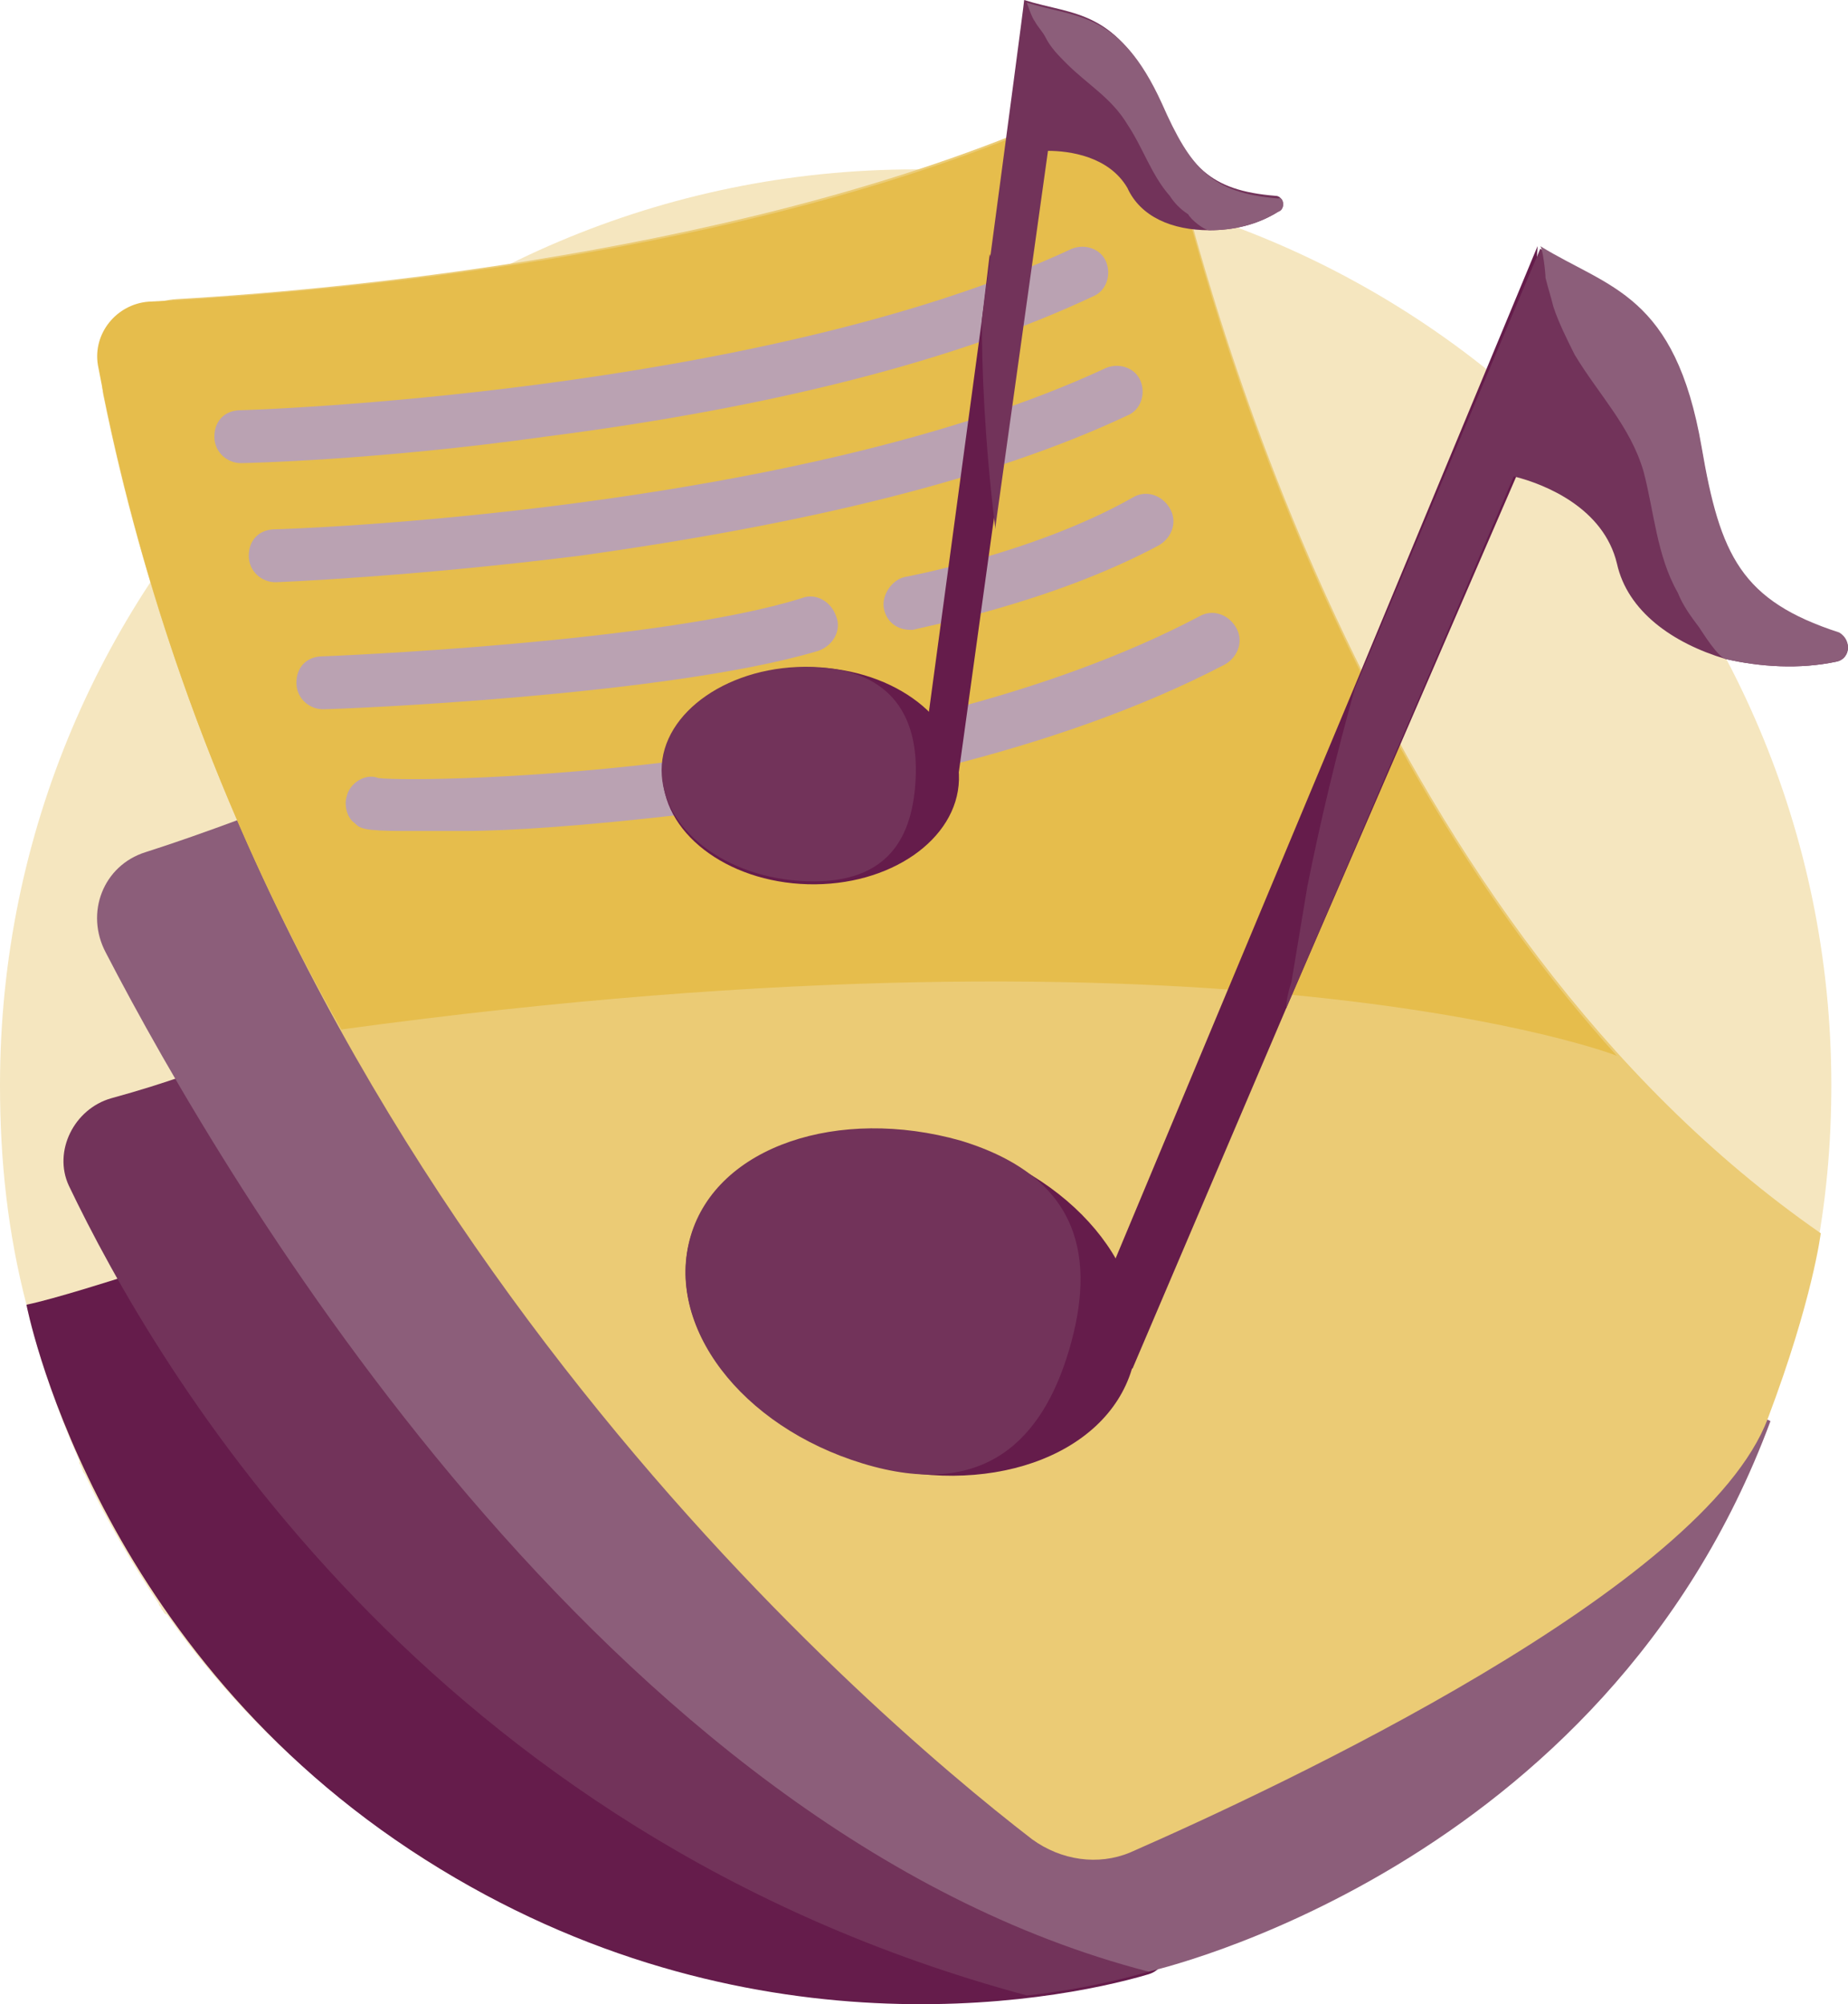 <?xml version="1.0" encoding="UTF-8"?>
<svg id="Layer_1" data-name="Layer 1" xmlns="http://www.w3.org/2000/svg" viewBox="0 0 69.83 75.73">
  <path d="M69.2,41c0-19.1-15.5-34.6-34.6-34.6S0,21.9,0,41c0,2.9.3,5.6,1,8.3h0s.5,2.5,2,5.9v.1c.1.1.1.3.2.4.8,1.7,1.8,3.4,2.8,4.9,0,.1.1.1.1.2.1.1.1.2.2.2,2.1,3,5,6,8.8,8.6,0,0,.1,0,.1.1.1,0,.1.1.2.1l.1.1c4.4,2.9,9.5,4.8,15,5.5h0c.2,0,.4,0,.6.1,4.1.4,7.6,0,9.9-.4.6-.1,1.3-.3,2-.5q.1,0,.2-.1s.9-.2,2.3-.7h.1c3-1,5.7-2.4,8.3-4.2,4.7-3.2,9.8-8.2,12.7-15.9h0c1.8-3.9,2.6-8.2,2.6-12.7Z" style="fill: #f5e6bf; stroke-width: 0px;"/>
  <path d="M4.5,48.3s-2.5.8-3.5,1c0,0,2.4,12.6,14.5,20.6,12.1,8,24.2,5.8,27.9,4.7s-7-20.2-7-20.2l-20.7-7-11.2.9Z" style="fill: #651c4b; stroke-width: 0px;"/>
  <path d="M7.9,40.3s-1.5.6-3.7,1.2c-1.4.4-2.2,2-1.6,3.3,3.3,6.9,13.5,24.5,36.2,30.6,0,0,2.2-.2,4.6-.9s6-24.2,6-24.2L7.9,40.3Z" style="fill: #72335a; stroke-width: 0px;"/>
  <path d="M16.5,28s-6.6,2.8-11,4.2c-1.6.5-2.3,2.3-1.5,3.8,4.5,8.7,18.9,33.2,39.4,38.5,0,0,17.2-3.8,23.5-20.8L16.5,28Z" style="fill: #8c5e7a; stroke-width: 0px;"/>
  <path d="M68.8,46.6c-16.7-11.6-23-34.6-24.7-41.8-.2-1.1-1.4-1.6-2.4-1.2-11.7,5.7-28,7.3-35,7.7-1.8.1-3.1,1.8-2.8,3.6,6.1,30.2,28.6,49.6,35.1,54.6,1.1.8,2.5,1,3.7.5,5.7-2.5,21.7-10,24.1-16.4,1.7-4.5,2-7,2-7Z" style="fill: #ebcb75; stroke-width: 0px;"/>
  <path d="M12.9,38.9c-4.1-7.2-7.4-15.6-9.2-25.1-.2-1.2.7-2.3,1.9-2.4,6.1-.3,22.9-1.6,35.2-7.3,1.4-.7,3.1.1,3.5,1.7,1.6,6.6,6.3,22.5,16.8,34.1.1,0-14.6-5.6-48.2-1Z" style="fill: #e6bd4c; stroke-width: 0px;"/>
  <path d="M9.1,17.5c-.5,0-1-.4-1-1s.4-1,1-1c.2,0,19.6-.6,31.4-6.1.5-.2,1.1,0,1.3.5s0,1.1-.5,1.3c-5.1,2.4-12.1,4.2-20.7,5.3-6.4.9-11.4,1-11.5,1h0Z" style="fill: #baa2b2; stroke-width: 0px;"/>
  <path d="M10.4,22c-.5,0-1-.4-1-1s.4-1,1-1c.2,0,19.6-.6,31.4-6.1.5-.2,1.1,0,1.3.5s0,1.1-.5,1.3c-5.1,2.4-12.1,4.1-20.7,5.3-6.4.8-11.4,1-11.5,1h0Z" style="fill: #baa2b2; stroke-width: 0px;"/>
  <path d="M15.3,31.4c-1.6,0-1.7-.1-1.9-.3-.3-.2-.4-.7-.3-1,.1-.5.7-.9,1.2-.7h0c1.7.2,19.6-.1,31-6.1.5-.3,1.1-.1,1.4.4s.1,1.1-.4,1.4c-6.5,3.4-14.8,5-20.7,5.7-3.5.4-6.3.6-8.1.6-1,0-1.7,0-2.2,0Z" style="fill: #baa2b2; stroke-width: 0px;"/>
  <path d="M12.2,26.8c-.5,0-1-.4-1-1s.4-1,1-1c.1,0,12.7-.5,18.1-2.2.5-.2,1.1.1,1.3.7.2.5-.1,1.1-.7,1.3-5.7,1.7-18.1,2.2-18.7,2.2q.1,0,0,0Z" style="fill: #baa2b2; stroke-width: 0px;"/>
  <path d="M34.4,23.8c-.5,0-.9-.3-1-.8s.3-1.1.8-1.2h0s4.9-.9,8.6-3c.5-.3,1.1-.1,1.4.4.3.5.1,1.1-.4,1.4-4.1,2.2-9,3.1-9.3,3.2.1,0,0,0-.1,0Z" style="fill: #baa2b2; stroke-width: 0px;"/>
  <ellipse cx="34.44" cy="49.23" rx="6.3" ry="8.7" transform="translate(-22.62 68.05) rotate(-73.28)" style="fill: #651c4b; stroke-width: 0px;"/>
  <path d="M40.4,51c-1,3.4-3.2,5.7-7.8,4.3-4.6-1.4-7.5-5.2-6.5-8.6,1-3.4,5.6-4.9,10.2-3.6,4.6,1.4,5.1,4.5,4.1,7.9Z" style="fill: #72335a; stroke-width: 0px;"/>
  <polygon points="58.1 9.3 57.6 17.2 57.6 17.3 48.6 38.1 42.8 51.7 40.9 52.7 41.8 48.4 51.2 25.9 58.1 9.3" style="fill: #651c4b; stroke-width: 0px;"/>
  <ellipse cx="30.64" cy="29.32" rx="4.1" ry="5.6" transform="translate(.51 59.16) rotate(-88.47)" style="fill: #651c4b; stroke-width: 0px;"/>
  <path d="M34.6,29.4c-.1,2.2-1,4-4.1,3.9s-5.5-2-5.5-4.2,2.6-4,5.7-3.9c3.1.1,4,2,3.9,4.2Z" style="fill: #72335a; stroke-width: 0px;"/>
  <polygon points="38.5 13.3 37.5 20 36.2 29.4 35.2 30.4 35 27.6 35.1 26.9 37.1 12.1 37.4 9.6 38.5 13.3" style="fill: #651c4b; stroke-width: 0px;"/>
  <path d="M69.4,25c-1.4.3-2.9.2-4.2-.1h0c-2-.6-3.7-1.8-4.1-3.6-.5-2.1-2.7-3-3.9-3.3l-8.6,20.1c0-.3.1-.7.2-1,.2-1.2.4-2.4.6-3.6.5-2.5,1.1-5,1.8-7.5l7-16.6h0c2.6,1.6,5.1,1.8,6.1,7.6.7,4.1,1.5,5.8,5.2,7,.5.2.4.9-.1,1Z" style="fill: #72335a; stroke-width: 0px;"/>
  <path d="M69.4,25c-1.4.3-2.9.2-4.2-.1-.3-.1-.8-.9-1-1.2-.3-.4-.6-.8-.8-1.3-.8-1.4-.9-3.1-1.3-4.6-.5-1.7-1.7-2.9-2.6-4.4-.3-.6-.6-1.2-.8-1.8-.1-.4-.2-.7-.3-1.1,0-.2-.1-1.1-.2-1.2,2.6,1.6,5.1,1.8,6.1,7.6.7,4.1,1.5,5.8,5.2,7,.5.3.4,1-.1,1.1Z" style="fill: #8c5e7a; stroke-width: 0px;"/>
  <path d="M48.3,8c-.8.5-1.7.7-2.6.7-1.4,0-2.6-.5-3.1-1.6-.7-1.2-2.2-1.4-3-1.4h0l-2,14.3v-.1c-.4-3.3-.5-6-.5-7.8l.8-6s.8-6,.8-6.1h0c1.9.6,3.5.3,5.1,3.8,1.1,2.5,1.9,3.4,4.4,3.6.3,0,.4.5.1.6Z" style="fill: #72335a; stroke-width: 0px;"/>
  <path d="M48.3,8c-.8.5-1.7.7-2.6.7-.2,0-.7-.4-.8-.6-.3-.2-.5-.4-.7-.7-.7-.8-1-1.8-1.6-2.7-.6-1-1.5-1.5-2.3-2.3-.3-.3-.6-.6-.8-1-.1-.2-.3-.4-.4-.6-.1-.1-.3-.7-.3-.7,1.9.6,3.5.3,5.1,3.8,1.1,2.5,1.9,3.4,4.4,3.6.2-.1.3.4,0,.5Z" style="fill: #8c5e7a; stroke-width: 0px;"/>
</svg>